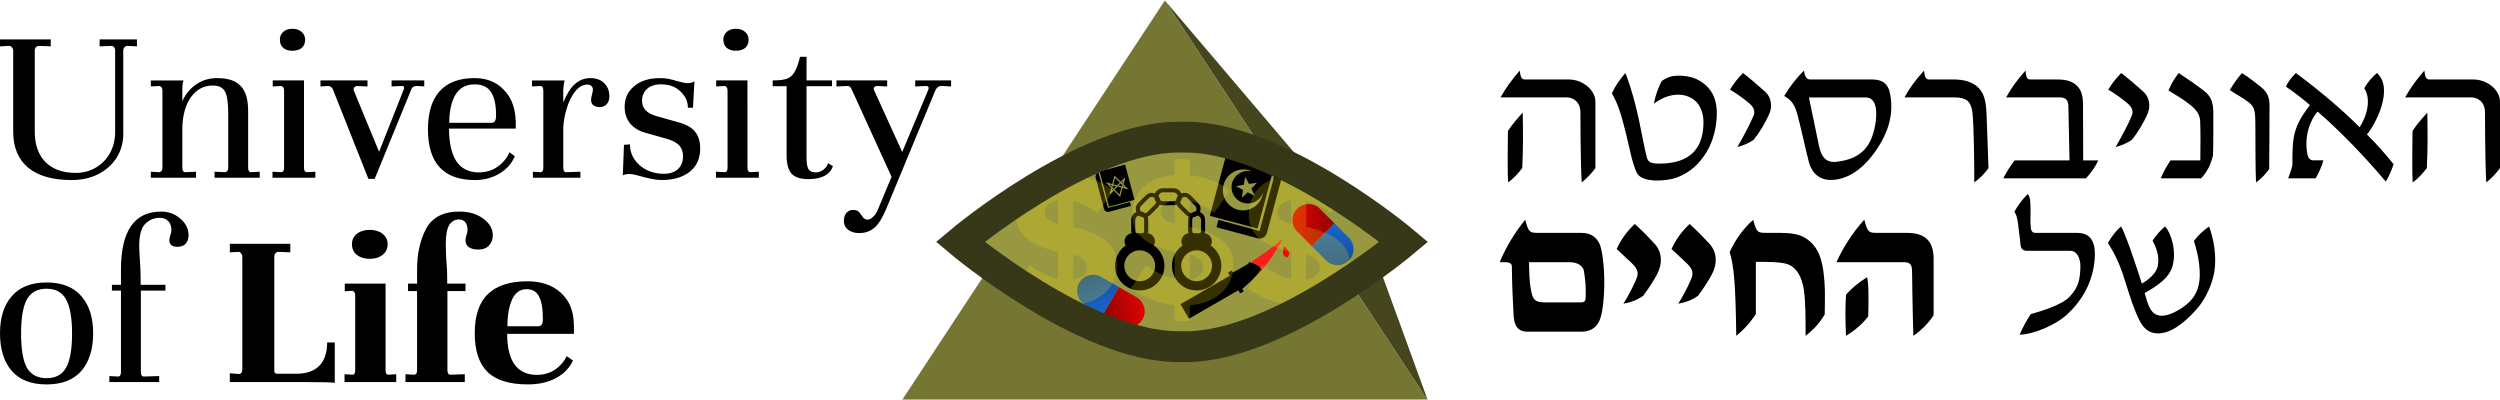 <?xml version="1.0" encoding="UTF-8" standalone="no"?>
<!-- Created with Inkscape (http://www.inkscape.org/) -->

<svg
   width="189.75mm"
   height="30.323mm"
   viewBox="0 0 189.75 30.323"
   version="1.1"
   id="svg1"
   inkscape:version="1.4 (e7c3feb100, 2024-10-09)"
   sodipodi:docname="University Of Life.svg"
   xmlns:inkscape="http://www.inkscape.org/namespaces/inkscape"
   xmlns:sodipodi="http://sodipodi.sourceforge.net/DTD/sodipodi-0.dtd"
   xmlns:xlink="http://www.w3.org/1999/xlink"
   xmlns="http://www.w3.org/2000/svg"
   xmlns:svg="http://www.w3.org/2000/svg">
  <sodipodi:namedview
     id="namedview1"
     pagecolor="#ffffff"
     bordercolor="#000000"
     borderopacity="0.25"
     inkscape:showpageshadow="2"
     inkscape:pageopacity="0.0"
     inkscape:pagecheckerboard="0"
     inkscape:deskcolor="#d1d1d1"
     inkscape:document-units="mm"
     inkscape:zoom="4.5255331"
     inkscape:cx="305.93081"
     inkscape:cy="59.992932"
     inkscape:window-width="1600"
     inkscape:window-height="821"
     inkscape:window-x="0"
     inkscape:window-y="0"
     inkscape:window-maximized="1"
     inkscape:current-layer="g41">
    <inkscape:page
       x="0"
       y="0"
       width="189.75"
       height="30.323"
       id="page48"
       margin="0"
       bleed="0" />
  </sodipodi:namedview>
  <defs
     id="defs1">
    <linearGradient
       id="linearGradient38"
       inkscape:collect="always">
      <stop
         style="stop-color:#114894;stop-opacity:1;"
         offset="0"
         id="stop38" />
      <stop
         style="stop-color:#1967cc;stop-opacity:1;"
         offset="1"
         id="stop39" />
    </linearGradient>
    <linearGradient
       id="linearGradient36"
       inkscape:collect="always">
      <stop
         style="stop-color:#940303;stop-opacity:1;"
         offset="0"
         id="stop36" />
      <stop
         style="stop-color:#ea0303;stop-opacity:1;"
         offset="1"
         id="stop37" />
    </linearGradient>
    <linearGradient
       inkscape:collect="always"
       xlink:href="#linearGradient36"
       id="linearGradient37"
       x1="103.363"
       y1="120.287"
       x2="116.223"
       y2="108.978"
       gradientUnits="userSpaceOnUse" />
    <linearGradient
       inkscape:collect="always"
       xlink:href="#linearGradient38"
       id="linearGradient39"
       x1="90.503"
       y1="108.978"
       x2="103.363"
       y2="120.287"
       gradientUnits="userSpaceOnUse" />
    <linearGradient
       inkscape:collect="always"
       xlink:href="#linearGradient38"
       id="linearGradient43"
       gradientUnits="userSpaceOnUse"
       x1="90.503"
       y1="108.978"
       x2="103.363"
       y2="120.287" />
    <linearGradient
       inkscape:collect="always"
       xlink:href="#linearGradient36"
       id="linearGradient44"
       gradientUnits="userSpaceOnUse"
       x1="103.363"
       y1="120.287"
       x2="116.223"
       y2="108.978" />
  </defs>
  <g
     inkscape:label="Layer 1"
     inkscape:groupmode="layer"
     id="layer1"
     transform="translate(-12.962,-85.631)">
    <g
       id="g48"
       transform="translate(6.782,6.08)">
      <path
         id="text1"
         style="font-size:25.995px;font-family:Caprasimo;-inkscape-font-specification:Caprasimo;text-align:start;writing-mode:lr-tb;direction:ltr;text-anchor:start;fill:#000000;stroke:#ffe6e6;stroke-width:0;stroke-linejoin:round;stroke-miterlimit:4.7;paint-order:markers fill stroke"
         d="m 28.373,81.734 c -0.281,0 -0.51,0.076 -0.686,0.228 -0.176,0.152 -0.264,0.352 -0.264,0.598 0,0.27 0.088,0.481 0.264,0.633 0.176,0.141 0.404,0.211 0.686,0.211 0.293,0 0.527,-0.071 0.703,-0.211 0.176,-0.152 0.264,-0.363 0.264,-0.633 0,-0.246 -0.094,-0.445 -0.281,-0.598 -0.176,-0.152 -0.405,-0.228 -0.686,-0.228 z m 33.659,0 c -0.281,0 -0.51,0.076 -0.686,0.228 -0.176,0.152 -0.264,0.352 -0.264,0.598 0,0.27 0.088,0.481 0.264,0.633 0.176,0.141 0.404,0.211 0.686,0.211 0.293,0 0.527,-0.071 0.703,-0.211 0.176,-0.152 0.264,-0.363 0.264,-0.633 0,-0.246 -0.094,-0.445 -0.281,-0.598 -0.176,-0.152 -0.404,-0.228 -0.686,-0.228 z M 6.18,82.542 v 0.528 l 0.668,-0.035 c 0.094,-0.012 0.17,0.023 0.229,0.105 0.07,0.07 0.105,0.159 0.105,0.264 v 6.137 c 0,1.196 0.381,2.11 1.143,2.744 0.762,0.621 1.858,0.932 3.289,0.932 0.75,0 1.418,-0.146 2.005,-0.439 0.598,-0.305 1.067,-0.721 1.407,-1.249 0.34,-0.539 0.51,-1.143 0.51,-1.811 v -6.331 c 0,-0.094 0.029,-0.176 0.088,-0.246 0.059,-0.07 0.135,-0.105 0.228,-0.105 h 0.035 l 0.686,0.035 v -0.528 h -2.831 v 0.528 l 0.861,-0.035 c 0.094,-0.012 0.17,0.018 0.229,0.088 0.059,0.07 0.087,0.164 0.087,0.282 v 6.155 c 0,0.586 -0.129,1.12 -0.387,1.6 -0.258,0.469 -0.616,0.838 -1.073,1.108 -0.457,0.27 -0.967,0.405 -1.53,0.405 -0.985,0 -1.753,-0.276 -2.304,-0.827 C 9.088,91.294 8.818,90.526 8.818,89.541 v -6.155 c 0,-0.094 0.029,-0.176 0.088,-0.246 0.059,-0.07 0.135,-0.105 0.229,-0.105 h 0.035 l 0.862,0.035 v -0.528 z m 60.724,1.319 c -0.129,0.528 -0.27,0.914 -0.423,1.161 -0.141,0.246 -0.334,0.416 -0.58,0.51 -0.246,0.082 -0.603,0.123 -1.072,0.123 v 0.44 h 1.055 v 5.258 c 0,0.633 0.123,1.091 0.369,1.372 0.258,0.281 0.686,0.422 1.284,0.422 1.008,0 1.629,-0.328 1.864,-0.985 l -0.369,-0.228 c -0.059,0.199 -0.181,0.369 -0.369,0.51 -0.188,0.129 -0.37,0.193 -0.546,0.193 -0.27,0 -0.457,-0.076 -0.562,-0.228 -0.106,-0.164 -0.159,-0.469 -0.159,-0.914 v -5.399 h 1.934 V 85.655 h -1.934 v -1.794 z m 54.628,1.047 c -0.588,0.675 -1.05,1.3 -1.463,2.038 h 5.064 c 0.388,0 0.987,0.287 1,1.113 0,0 2.2e-4,3.764 0.1,5.339 0.425,-0.35 0.725,-0.663 1.038,-1.088 v -5.052 c 0,-0.85 -0.938,-1.675 -2.026,-1.675 h -3.351 c -0.3,0 -0.325,-0.4 -0.363,-0.675 z m 21.569,0 c -0.6,0.6 -1.026,1.15 -1.501,1.925 0.313,0.213 0.713,0.375 0.976,1.313 0.3,1.088 0.538,2.289 0.9,3.714 0.138,0.55 0.588,1.35 1.651,1.35 1.563,0 2.751,-1.25 3.388,-2.163 0.588,-0.85 1.376,-2.188 1.188,-3.951 -0.1,-0.95 -0.375,-1.513 -1.451,-1.513 h -4.702 c -0.313,0 -0.413,-0.387 -0.45,-0.675 z m 9.115,0 c -0.688,0.763 -1.063,1.275 -1.488,2.038 h 3.863 c 0.388,0 0.688,0.075 0.913,0.25 0.213,0.188 0.325,0.45 0.388,0.913 0.1,0.988 0.137,3.501 0.137,5.289 0.438,-0.325 0.75,-0.638 1.075,-1.075 0,0 -0.075,-2.413 -0.15,-4.226 -0.05,-0.975 -0.225,-1.538 -0.675,-1.951 -0.425,-0.375 -1.026,-0.563 -1.813,-0.563 h -1.888 c -0.3,0 -0.325,-0.387 -0.363,-0.675 z m 7.702,0 c -0.613,0.675 -1.088,1.325 -1.475,2.038 h 4.113 c 0.4,0 0.6,0.213 0.613,0.638 l 0.087,4.139 h -4.164 c -0.338,0.438 -0.588,0.838 -0.863,1.363 h 6.277 c 0.413,-0.45 0.725,-0.9 0.938,-1.363 h -1.15 l -0.012,-4.176 c 0,-0.75 -0.138,-1.163 -0.451,-1.475 -0.313,-0.325 -0.775,-0.488 -1.475,-0.488 h -2.113 c -0.275,0 -0.3,-0.412 -0.325,-0.675 z m 30.272,0 c -0.588,0.675 -1.05,1.3 -1.463,2.038 h 5.064 c 0.388,0 0.988,0.287 1,1.113 0,0 -2.9e-4,3.764 0.1,5.339 0.425,-0.35 0.726,-0.663 1.038,-1.088 v -5.052 c 0,-0.85 -0.938,-1.675 -2.026,-1.675 h -3.351 c -0.3,0 -0.325,-0.4 -0.363,-0.675 z m -60.643,0.187 c -0.463,0.538 -0.763,0.963 -1.025,1.538 0.5,0.875 0.725,1.688 1.038,2.926 0.325,1.288 0.475,2.3 0.851,3.101 0.375,0.813 2.338,0.638 3.05,0.363 1.013,-0.388 1.701,-1.038 2.251,-1.938 0.513,-0.838 0.775,-1.939 0.775,-2.939 0,-0.925 -0.275,-1.6 -0.813,-2.101 -0.613,-0.563 -1.288,-0.75 -2.113,-0.75 -0.425,0 -0.788,0.087 -1.251,0.4 -0.288,0.55 -0.462,1.025 -0.6,1.725 0.738,-0.575 2.038,-1.051 3.051,-0.288 0.45,0.338 0.713,0.988 0.713,1.688 0,1.913 -0.925,3.151 -3.364,3.151 -0.688,0 -0.85,-0.15 -0.938,-0.487 -0.375,-1.413 -0.65,-3.889 -1.625,-6.39 z m 8.928,0 c -0.375,0.375 -0.712,0.788 -0.988,1.263 0.438,0.25 0.925,0.588 1.45,1.025 0.325,0.275 0.488,0.575 0.338,0.938 -0.263,0.65 -0.701,1.463 -1.226,2.388 0.475,-0.125 0.851,-0.288 1.226,-0.538 0.425,-0.513 0.913,-1.313 1.213,-2.026 0.238,-0.588 0.1,-1.263 -0.35,-1.651 -0.638,-0.563 -1.175,-1.025 -1.663,-1.4 z m 28.709,0 c -0.375,0.375 -0.712,0.788 -0.988,1.263 0.438,0.25 0.925,0.588 1.45,1.025 0.325,0.275 0.488,0.575 0.338,0.938 -0.263,0.65 -0.701,1.463 -1.226,2.388 0.475,-0.125 0.851,-0.288 1.226,-0.538 0.425,-0.513 0.913,-1.313 1.213,-2.026 0.238,-0.588 0.1,-1.263 -0.35,-1.651 -0.638,-0.563 -1.175,-1.025 -1.663,-1.4 z m 4.364,0 c -0.313,0.388 -0.601,0.863 -0.776,1.326 0.663,0.413 1.113,0.651 1.738,1.163 0.388,0.325 0.637,0.663 0.662,1.163 0.037,0.95 0.025,1.813 0.012,2.976 h -2.263 c -0.288,0.438 -0.525,0.85 -0.738,1.363 h 3.063 c 0.463,-0.513 0.713,-0.988 0.9,-1.738 0.037,-1.075 0.025,-2.201 0.025,-3.251 0,-0.7 -0.138,-1.213 -0.7,-1.651 -0.55,-0.425 -1.263,-0.913 -1.925,-1.351 z m 4.801,0 c -0.35,0.4 -0.638,0.801 -0.926,1.288 0.463,0.325 0.825,0.487 1.325,0.85 0.525,0.375 0.6,0.625 0.613,1.613 0.013,1.55 1.1e-4,3.551 0.05,4.552 0.438,-0.313 0.687,-0.6 1,-1.013 0.013,-1.876 0.025,-3.301 0.025,-4.851 0,-0.438 -0.088,-0.926 -0.625,-1.363 -0.488,-0.388 -0.888,-0.7 -1.463,-1.075 z m 4.089,0 c -0.313,0.3 -0.638,0.713 -0.75,1.038 0.725,0.488 1.263,0.925 1.813,1.388 -0.263,0.363 -0.813,1.063 -1.075,1.863 -0.238,0.713 -0.263,1.575 -0.25,2.676 -0.087,0.413 -0.188,0.65 -0.325,1.025 h 2.088 c 0.213,-0.35 0.463,-0.913 0.588,-1.363 h -0.763 c -0.275,0 -0.4,-0.213 -0.45,-0.451 -0.263,-1.338 0.187,-2.601 0.775,-3.251 1.676,1.45 3.551,3.389 5.176,5.314 0.25,-0.425 0.451,-0.888 0.588,-1.326 -0.575,-0.688 -1.163,-1.413 -2.026,-2.251 0.625,-0.713 2.088,-3.476 0.763,-4.664 -0.338,0.288 -0.688,0.676 -0.963,1.151 0.45,0.7 0.362,1.825 -0.35,2.963 -1.35,-1.35 -3.001,-2.751 -4.839,-4.114 z M 22.658,85.479 c -0.598,0 -1.126,0.158 -1.583,0.475 -0.457,0.305 -0.809,0.733 -1.055,1.284 v -0.967 c 0,-0.234 0.029,-0.44 0.088,-0.615 h -2.48 v 0.457 l 0.651,-0.035 c 0.152,0.035 0.229,0.153 0.229,0.352 v 5.856 c 0,0.188 -0.077,0.299 -0.229,0.334 l -0.651,-0.035 v 0.457 h 3.429 v -0.457 l -0.809,0.035 c -0.152,0 -0.228,-0.111 -0.228,-0.334 v -3.095 c 0.035,-0.961 0.257,-1.723 0.668,-2.286 0.422,-0.574 0.968,-0.862 1.636,-0.862 0.352,0 0.609,0.082 0.774,0.246 0.164,0.164 0.269,0.398 0.316,0.703 0.059,0.305 0.088,0.739 0.088,1.302 v 3.992 c 0,0.188 -0.077,0.299 -0.229,0.334 l -0.809,-0.035 v 0.457 h 3.429 v -0.457 l -0.651,0.035 c -0.152,0 -0.229,-0.111 -0.229,-0.334 v -4.309 c 0,-0.879 -0.188,-1.512 -0.563,-1.899 -0.363,-0.399 -0.961,-0.598 -1.794,-0.598 z m 19.538,0 c -1.161,0 -2.04,0.328 -2.638,0.985 -0.598,0.657 -0.897,1.624 -0.897,2.902 0,2.568 1.19,3.851 3.57,3.851 0.668,0 1.278,-0.158 1.829,-0.475 0.563,-0.328 0.961,-0.774 1.195,-1.336 l -0.404,-0.299 c -0.188,0.434 -0.487,0.797 -0.897,1.09 -0.399,0.293 -0.891,0.439 -1.477,0.439 -0.739,-0.012 -1.295,-0.299 -1.67,-0.861 -0.363,-0.574 -0.545,-1.395 -0.545,-2.462 h 5.064 V 88.802 C 45.302,87.771 45.004,86.962 44.429,86.376 43.867,85.778 43.123,85.479 42.196,85.479 Z m 8.793,0 c -0.434,0 -0.821,0.147 -1.161,0.44 -0.328,0.281 -0.627,0.75 -0.897,1.407 v -0.861 c 0,-0.152 0.012,-0.305 0.035,-0.457 0.023,-0.164 0.047,-0.282 0.07,-0.352 h -2.479 v 0.457 l 0.633,-0.035 c 0.152,0 0.228,0.117 0.228,0.352 v 5.856 c 0,0.223 -0.076,0.334 -0.228,0.334 l -0.563,-0.035 v 0.457 h 3.605 v -0.457 l -1.073,0.035 c -0.152,0 -0.228,-0.111 -0.228,-0.334 v -3.042 c 0.023,-0.469 0.111,-0.956 0.264,-1.46 0.152,-0.516 0.364,-0.944 0.634,-1.284 0.27,-0.352 0.586,-0.528 0.949,-0.528 0.141,0 0.241,0.041 0.299,0.123 0.07,0.07 0.105,0.152 0.105,0.246 0,0.094 -0.023,0.223 -0.07,0.387 -0.047,0.164 -0.07,0.299 -0.07,0.405 0,0.188 0.064,0.328 0.193,0.422 0.141,0.082 0.293,0.123 0.457,0.123 0.223,0 0.399,-0.071 0.528,-0.211 0.141,-0.141 0.211,-0.346 0.211,-0.615 0,-0.399 -0.129,-0.727 -0.387,-0.984 -0.246,-0.258 -0.597,-0.387 -1.055,-0.387 z m 5.293,0 c -0.832,0 -1.489,0.205 -1.97,0.615 -0.481,0.399 -0.721,0.92 -0.721,1.565 0,0.492 0.135,0.909 0.405,1.249 0.27,0.328 0.639,0.563 1.108,0.703 l 1.688,0.475 c 0.446,0.129 0.762,0.299 0.949,0.51 0.188,0.211 0.282,0.48 0.282,0.809 0,0.41 -0.129,0.739 -0.387,0.985 -0.258,0.234 -0.621,0.351 -1.09,0.351 -0.457,0 -0.879,-0.094 -1.266,-0.281 -0.387,-0.188 -0.697,-0.451 -0.932,-0.791 -0.234,-0.34 -0.352,-0.727 -0.352,-1.161 l -0.457,0.035 -0.088,2.321 c 0.106,-0.07 0.276,-0.105 0.51,-0.105 0.141,0 0.299,0.023 0.475,0.07 0.539,0.152 0.938,0.252 1.196,0.299 0.27,0.059 0.527,0.088 0.774,0.088 0.868,0 1.571,-0.205 2.11,-0.615 0.539,-0.422 0.809,-1.015 0.809,-1.777 0,-0.516 -0.123,-0.932 -0.369,-1.249 -0.246,-0.328 -0.669,-0.574 -1.267,-0.738 l -1.688,-0.475 c -0.727,-0.199 -1.09,-0.586 -1.09,-1.161 0,-0.363 0.123,-0.663 0.369,-0.897 0.258,-0.234 0.61,-0.352 1.055,-0.352 0.633,0 1.132,0.182 1.495,0.546 0.375,0.352 0.562,0.762 0.562,1.231 h 0.387 L 58.885,85.725 c -0.152,0.094 -0.317,0.141 -0.493,0.141 -0.176,0 -0.445,-0.053 -0.809,-0.159 -0.27,-0.082 -0.498,-0.141 -0.686,-0.176 -0.176,-0.035 -0.381,-0.053 -0.615,-0.053 z m -29.403,0.176 v 0.457 l 0.651,-0.035 c 0.141,0.035 0.211,0.153 0.211,0.352 v 5.856 c 0,0.223 -0.076,0.334 -0.228,0.334 l -0.651,-0.035 v 0.457 h 3.253 v -0.457 l -0.633,0.035 c -0.152,0 -0.228,-0.111 -0.228,-0.334 V 85.655 Z m 3.623,0 v 0.457 l 0.58,-0.035 c 0.082,0 0.152,0.023 0.211,0.07 0.07,0.047 0.117,0.1 0.141,0.158 l 2.708,6.823 h 0.475 l 2.779,-6.788 c 0.059,-0.176 0.194,-0.264 0.405,-0.264 l 0.58,0.035 V 85.655 h -2.48 v 0.457 l 0.774,-0.035 c 0.117,-0.012 0.176,0.035 0.176,0.141 0,0.047 -0.012,0.094 -0.035,0.141 l -1.864,4.713 -1.917,-4.642 c -0.035,-0.094 -0.023,-0.176 0.035,-0.246 0.07,-0.07 0.146,-0.105 0.228,-0.105 l 0.774,0.035 V 85.655 Z m 30.036,0 v 0.457 l 0.651,-0.035 c 0.141,0.035 0.211,0.153 0.211,0.352 v 5.856 c 0,0.223 -0.077,0.334 -0.229,0.334 l -0.651,-0.035 v 0.457 h 3.254 v -0.457 l -0.633,0.035 c -0.152,0 -0.229,-0.111 -0.229,-0.334 V 85.655 Z m 9.127,0 v 0.457 l 0.862,-0.035 c 0.117,0 0.211,0.076 0.281,0.228 l 3.042,6.665 -1.02,2.444 c -0.106,0.27 -0.235,0.469 -0.387,0.598 -0.141,0.141 -0.281,0.211 -0.422,0.211 -0.07,0 -0.135,-0.018 -0.194,-0.053 -0.059,-0.023 -0.111,-0.07 -0.158,-0.141 -0.047,-0.059 -0.077,-0.1 -0.088,-0.124 -0.082,-0.129 -0.17,-0.235 -0.264,-0.317 -0.094,-0.07 -0.228,-0.105 -0.404,-0.105 -0.188,0 -0.352,0.077 -0.493,0.229 -0.129,0.152 -0.193,0.375 -0.193,0.668 0.023,0.27 0.141,0.481 0.352,0.633 0.223,0.152 0.492,0.229 0.809,0.229 0.469,0 0.862,-0.141 1.178,-0.422 0.317,-0.281 0.615,-0.768 0.897,-1.46 L 77.174,86.411 c 0.106,-0.223 0.252,-0.334 0.44,-0.334 h 0.035 l 0.721,0.035 V 85.655 h -2.726 v 0.457 l 0.826,-0.035 c 0.129,0 0.194,0.053 0.194,0.158 0,0.047 -0.006,0.082 -0.018,0.105 l -1.987,4.749 -2.146,-4.713 c -0.035,-0.07 -0.029,-0.135 0.018,-0.194 0.047,-0.07 0.112,-0.105 0.194,-0.105 l 0.791,0.035 V 85.655 Z M 42.196,85.954 c 0.586,0 1.002,0.193 1.248,0.58 0.258,0.375 0.387,0.961 0.387,1.759 0,0.223 -0.029,0.375 -0.088,0.457 -0.059,0.082 -0.146,0.123 -0.264,0.123 h -3.201 c 0,-0.868 0.152,-1.571 0.457,-2.11 0.317,-0.539 0.804,-0.809 1.46,-0.809 z m 101.28,0.993 h 4.313 c 0.913,0 0.875,1.313 0.7,2.188 -0.313,1.625 -1.125,2.501 -2.963,2.701 -0.725,0.075 -1.113,-0.362 -1.288,-1.225 -0.288,-1.425 -0.763,-3.663 -0.763,-3.663 z m -21.719,1.15 c -0.35,0.388 -0.825,0.913 -1.126,1.4 -0.013,0.95 -0.038,3.213 0.012,3.901 0.438,-0.313 0.738,-0.663 1.075,-1.088 0.075,-1.638 0.063,-2.513 0.038,-4.214 z m 68.658,0 c -0.35,0.388 -0.825,0.913 -1.126,1.4 -0.013,0.95 -0.038,3.213 0.012,3.901 0.438,-0.313 0.738,-0.663 1.075,-1.088 0.075,-1.638 0.063,-2.513 0.038,-4.214 z m -30.334,6.19 c -0.4,0.388 -0.7,0.788 -1.013,1.338 0.175,0.225 0.25,0.6 0.3,1.05 0.062,0.65 0.125,0.863 0.163,1.426 0.025,0.375 0.237,0.488 0.525,0.488 h 3.263 c 0.488,0 0.775,0.538 0.763,1.213 -0.025,0.925 -0.125,1.538 -0.812,2.263 -0.625,0.663 -2.201,1.113 -2.951,1.325 -0.338,0.488 -0.587,0.976 -0.85,1.563 1.063,-0.025 2.726,-0.713 3.651,-1.576 1.075,-1.013 1.926,-2.401 2.051,-4.227 0.062,-0.925 -0.1,-1.925 -1.338,-1.925 h -3.176 c -0.175,0 -0.313,-0.113 -0.338,-0.375 -0.062,-0.6 2.1e-4,-0.913 -0.025,-1.538 -0.013,-0.35 1.7e-4,-0.863 -0.212,-1.025 z M 18.42,95.609 c -2.04,0 -3.059,1.465 -3.059,4.396 v 1.161 h -0.686 v 0.44 h 0.686 v 6.19 c 0,0.223 -0.077,0.334 -0.229,0.334 l -0.651,-0.036 v 0.457 h 3.781 v -0.457 l -1.161,0.036 c -0.152,0 -0.229,-0.112 -0.229,-0.334 v -6.19 h 1.864 v -0.44 h -1.882 v -0.51 c 0,-0.258 -0.006,-0.498 -0.018,-0.721 -0.012,-0.223 -0.023,-0.416 -0.035,-0.58 -0.035,-0.446 -0.053,-0.832 -0.053,-1.161 0,-0.797 0.153,-1.348 0.457,-1.653 0.305,-0.305 0.668,-0.457 1.09,-0.457 0.293,0 0.516,0.088 0.669,0.264 0.152,0.176 0.228,0.393 0.228,0.651 0,0.141 -0.029,0.282 -0.088,0.422 -0.047,0.141 -0.07,0.258 -0.07,0.352 0,0.34 0.205,0.51 0.615,0.51 0.281,0 0.492,-0.082 0.633,-0.246 0.141,-0.164 0.211,-0.369 0.211,-0.615 0,-0.504 -0.211,-0.932 -0.633,-1.284 -0.41,-0.352 -0.891,-0.528 -1.442,-0.528 z m 22.633,0 c -1.219,0 -2.063,0.434 -2.532,1.301 -0.457,0.868 -0.686,1.899 -0.686,3.095 v 1.073 h -0.685 v 0.563 h 0.685 v 6.015 c 0,0.223 -0.075,0.334 -0.228,0.334 l -0.651,-0.036 v 0.598 h 4.502 v -0.598 l -1.09,0.036 c -0.152,0 -0.228,-0.112 -0.228,-0.334 v -6.015 h 1.371 v -0.563 h -1.389 v -0.422 c 0,-0.387 -0.018,-0.791 -0.053,-1.213 -0.012,-0.152 -0.024,-0.341 -0.036,-0.563 -0.012,-0.223 -0.018,-0.48 -0.018,-0.774 0,-0.715 0.088,-1.208 0.264,-1.477 0.176,-0.281 0.422,-0.422 0.738,-0.422 0.223,0 0.387,0.076 0.492,0.228 0.106,0.152 0.158,0.334 0.158,0.545 0,0.152 -0.029,0.299 -0.088,0.44 -0.047,0.164 -0.07,0.287 -0.07,0.369 0,0.223 0.088,0.399 0.264,0.528 0.188,0.117 0.417,0.176 0.686,0.176 0.375,0 0.656,-0.106 0.844,-0.317 0.188,-0.211 0.281,-0.463 0.281,-0.756 0,-0.504 -0.246,-0.932 -0.738,-1.284 -0.481,-0.352 -1.079,-0.528 -1.794,-0.528 z m 80.892,0.616 c -0.838,1.05 -1.438,2.038 -1.938,3.226 h 0.425 c 0.55,0 0.5,0.288 0.5,0.438 0.013,1.263 0.062,2.288 0.125,3.513 0.037,0.75 0.237,1.325 1.062,1.325 h 4.076 c 0.688,0 1.126,-0.288 1.376,-0.825 0.238,-0.475 0.375,-1.763 0.375,-2.901 0,-1.163 -0.138,-2.463 -0.363,-2.951 -0.263,-0.525 -0.688,-0.825 -1.388,-0.825 h -3.226 c -0.65,0 -0.775,-1.49e-4 -1.025,-1 z m 25.733,0 c -0.9,1 -1.613,2.126 -2.113,3.226 h 5.126 c 0.35,0 0.6,0.088 0.613,0.625 0,0 0.037,3.076 0.1,4.964 0.588,-0.4 1.163,-0.976 1.538,-1.563 v -4.251 c 0,-1.175 -0.45,-2.001 -2.025,-2.001 h -2.213 c -0.65,0 -0.775,-1.49e-4 -1.025,-1 z m -8.428,0.013 c -0.725,0.625 -1.363,1.5 -1.788,2.45 0.338,1.063 0.45,2.588 0.5,6.352 0.575,-0.463 1.063,-1 1.488,-1.663 v -3.951 c 0.675,0 1.725,-0.013 2.325,0.15 0.775,0.225 1.176,1.038 1.313,1.938 0.138,0.913 0.137,2.176 0.137,3.526 0.638,-0.5 1.075,-0.988 1.451,-1.626 0.013,-1.263 0.062,-2.063 -0.113,-3.363 -0.163,-1.1 -0.5,-1.888 -1.363,-2.439 -0.475,-0.3 -1.137,-0.388 -1.963,-0.388 h -0.963 c -0.65,0 -0.775,2.66e-4 -1.025,-0.988 z m -8.99,0.313 c -0.575,0.538 -1.025,1.137 -1.375,1.9 0.488,0.45 0.7,0.65 1.15,1.075 0.538,0.513 0.512,0.826 0.3,1.301 -0.263,0.588 -0.475,1.013 -0.937,1.776 0.563,-0.1 1.038,-0.275 1.5,-0.6 0.45,-0.613 0.8,-1.15 1.063,-1.651 0.4,-0.763 0.4,-1.626 -0.175,-2.276 -0.463,-0.5 -0.85,-0.912 -1.525,-1.525 z m 4.164,0 c -0.575,0.538 -1.026,1.137 -1.376,1.9 0.488,0.45 0.7,0.65 1.15,1.075 0.538,0.513 0.513,0.826 0.3,1.301 -0.263,0.588 -0.475,1.013 -0.938,1.776 0.563,-0.1 1.038,-0.275 1.501,-0.6 0.45,-0.613 0.8,-1.15 1.062,-1.651 0.4,-0.763 0.401,-1.626 -0.175,-2.276 -0.463,-0.5 -0.85,-0.912 -1.525,-1.525 z m 32.747,0.187 c -0.388,0.313 -0.75,0.813 -1,1.251 0.763,1.213 1.038,2.051 1.35,3.039 0.338,1.1 0.663,2.101 1.063,2.876 0.375,0.725 0.85,0.938 1.338,0.95 0.988,0.037 2.013,-0.775 2.863,-1.701 0.675,-0.7 1.226,-1.801 1.426,-2.788 0.275,-1.388 -0.05,-2.788 -0.363,-3.626 -0.463,0.338 -0.838,0.676 -1.15,1.101 0.163,0.538 0.375,1.213 0.438,2.238 0.075,1.25 -0.325,2.063 -1.051,2.626 -0.6,0.475 -1.325,0.813 -1.813,0.813 -0.85,0 -1.051,-0.8 -1.313,-1.725 1,-0.563 1.85,-1.138 2.113,-2.038 0.325,-1.138 -0.1,-2.526 -0.563,-3.014 -0.363,0.3 -0.7,0.688 -0.95,1.075 0.225,0.425 0.551,1.1 0.4,1.913 -0.113,0.588 -0.738,1.076 -1.213,1.351 0,0 -1.113,-3.552 -1.576,-4.339 z M 34.248,96.998 c -0.399,0 -0.727,0.1 -0.985,0.299 -0.246,0.199 -0.369,0.463 -0.369,0.791 0,0.34 0.123,0.609 0.369,0.809 0.258,0.199 0.586,0.299 0.985,0.299 0.399,0 0.721,-0.1 0.967,-0.299 0.258,-0.199 0.387,-0.469 0.387,-0.809 0,-0.328 -0.129,-0.592 -0.387,-0.791 C 34.968,97.098 34.646,96.998 34.248,96.998 Z M 23.625,98.053 v 0.651 l 0.615,-0.035 c 0.094,-0.012 0.17,0.023 0.228,0.105 0.07,0.07 0.105,0.159 0.105,0.264 v 8.511 c 0,0.258 -0.088,0.387 -0.264,0.387 l -0.686,-0.053 v 0.668 h 5.786 c 1.243,0 1.97,0.018 2.181,0.053 v -3.06 h -0.58 c 0,0.774 -0.199,1.366 -0.598,1.776 -0.399,0.399 -0.979,0.598 -1.741,0.598 h -1.46 c -0.141,0 -0.211,-0.076 -0.211,-0.229 v -8.652 c 0,-0.106 0.029,-0.194 0.088,-0.264 0.059,-0.07 0.135,-0.105 0.228,-0.105 h 0.035 l 0.862,0.035 V 98.053 Z m 98.607,1.398 h 3.063 c 0.725,0 1.038,0.35 1.1,0.65 0.113,0.688 0.163,1.213 0.138,1.926 0,0.25 0.012,0.475 -0.35,0.475 h -2.801 c -0.8,0 -0.875,-0.363 -0.988,-0.875 -0.163,-0.813 -0.138,-1.5 -0.163,-2.176 z m 25.658,1.138 c -0.613,0.388 -1.163,0.825 -1.6,1.338 -0.062,1.175 -0.05,1.713 0,3.114 0.663,-0.4 1.225,-0.875 1.688,-1.475 0.037,-1.188 0.038,-2.601 -0.087,-2.976 z m -101.684,0.313 c -1.325,0 -2.322,0.322 -2.99,0.967 -0.668,0.633 -1.003,1.624 -1.003,2.972 0,1.325 0.323,2.304 0.967,2.937 0.645,0.633 1.665,0.949 3.06,0.949 0.832,0 1.542,-0.158 2.128,-0.474 0.598,-0.317 1.032,-0.762 1.301,-1.337 l -0.475,-0.334 c -0.188,0.399 -0.48,0.739 -0.879,1.02 -0.399,0.27 -0.874,0.404 -1.425,0.404 -0.739,-0.012 -1.295,-0.281 -1.67,-0.809 -0.363,-0.528 -0.546,-1.295 -0.546,-2.304 h 5.065 v -0.651 c -0.012,-1.067 -0.34,-1.887 -0.985,-2.462 -0.633,-0.586 -1.482,-0.88 -2.549,-0.88 z m -36.491,0.088 c -1.161,0 -2.04,0.346 -2.638,1.038 -0.598,0.68 -0.897,1.617 -0.897,2.813 0,1.219 0.299,2.175 0.897,2.867 0.598,0.68 1.477,1.02 2.638,1.02 1.161,0 2.04,-0.34 2.638,-1.02 0.598,-0.692 0.897,-1.648 0.897,-2.867 0,-1.196 -0.299,-2.133 -0.897,-2.813 -0.598,-0.692 -1.477,-1.038 -2.638,-1.038 z m 22.633,0.088 v 0.58 l 0.58,-0.035 c 0.141,0.035 0.211,0.153 0.211,0.352 v 5.68 c 0,0.223 -0.065,0.334 -0.194,0.334 h -0.035 l -0.58,-0.036 v 0.598 h 3.922 v -0.598 l -0.58,0.036 c -0.152,0.012 -0.229,-0.1 -0.229,-0.334 v -6.577 z m -22.633,0.387 c 0.692,0 1.184,0.269 1.477,0.809 0.305,0.539 0.457,1.407 0.457,2.603 0,1.184 -0.153,2.046 -0.457,2.585 -0.293,0.528 -0.785,0.791 -1.477,0.791 -0.692,0 -1.19,-0.264 -1.495,-0.791 -0.293,-0.539 -0.44,-1.401 -0.44,-2.585 0,-1.196 0.147,-2.064 0.44,-2.603 0.305,-0.539 0.803,-0.809 1.495,-0.809 z m 36.438,0.035 c 0.434,0 0.745,0.182 0.932,0.545 0.199,0.363 0.299,0.926 0.299,1.688 0,0.223 -0.029,0.375 -0.088,0.457 -0.059,0.082 -0.146,0.124 -0.264,0.124 h -2.339 c 0,-0.832 0.118,-1.506 0.352,-2.022 0.234,-0.528 0.603,-0.792 1.107,-0.792 z" />
      <g
         id="g41"
         transform="matrix(0.677,0,0,0.677,43.463,28.327)">
        <path
           id="rect39"
           style="fill:#757632;fill-opacity:1;stroke:none;stroke-width:2.807;stroke-linecap:square;stroke-linejoin:miter;stroke-miterlimit:4.7;stroke-dasharray:none;stroke-opacity:1;paint-order:markers fill stroke"
           d="M 105,120.54 75.523,75.717 46.046,120.539 Z"
           sodipodi:nodetypes="cccc" />
        <path
           id="path39"
           style="fill:#45461e;fill-opacity:1;stroke:none;stroke-width:1.659;stroke-linecap:square;stroke-linejoin:miter;stroke-miterlimit:4.7;stroke-dasharray:none;stroke-opacity:1;paint-order:markers fill stroke"
           d="M 98.535,102.781 75.523,75.717 105,120.539 Z"
           sodipodi:nodetypes="cccc" />
        <path
           id="path40"
           style="fill:#979840;fill-opacity:1;stroke:none;stroke-width:3.46;stroke-linecap:square;stroke-linejoin:miter;stroke-miterlimit:4.7;stroke-dasharray:none;stroke-opacity:1;paint-order:markers fill stroke"
           d="m 77.042,91.031 c -10.5,-1.74e-4 -24.467,11.75 -24.467,11.75 0,0 13.967,11.75 24.467,11.75 0.136,0 0.269,-0.006 0.402,-0.014 0.133,0.008 0.265,0.014 0.402,0.014 10.5,1.8e-4 24.467,-11.75 24.467,-11.75 0,0 -13.967,-11.75 -24.467,-11.75 -0.136,2e-6 -0.269,0.006 -0.402,0.014 -0.133,-0.008 -0.265,-0.014 -0.402,-0.014 z" />
        <g
           id="g39"
           transform="matrix(0.346,0,0,0.346,22.948,50.853)">
          <path
             id="rect29"
             style="fill:#000000;fill-opacity:1;stroke:none;stroke-width:2.144;stroke-linejoin:round;stroke-miterlimit:4.7;stroke-dasharray:none;stroke-opacity:1;paint-order:markers fill stroke"
             d="m 172.256,120.287 -5.722,21.357 15.456,4.141 5.722,-21.356 z m 16.111,4.886 -0.638,2.381 -5.084,18.976 -13.332,-3.572 -0.638,2.381 13.332,3.572 a 2.465,2.465 0 0 0 3.019,-1.743 l 5.084,-18.975 a 2.465,2.465 0 0 0 -1.743,-3.019 z m -11.194,1.448 a 6.535,6.637 15 0 1 1.848,0.217 h 2.7e-4 a 6.535,6.637 15 0 1 1.207,0.458 5.257,5.257 0 0 0 -0.033,-0.01 5.257,5.257 0 0 0 -6.439,3.718 5.257,5.257 0 0 0 3.717,6.439 5.257,5.257 0 0 0 6.308,-3.338 6.535,6.637 15 0 1 -0.166,0.835 6.535,6.637 15 0 1 -8.03,4.719 6.535,6.637 15 0 1 -4.594,-8.102 6.535,6.637 15 0 1 6.182,-4.936 z m 0.823,2.392 1.225,2.287 2.57,-0.353 -1.796,1.871 1.13,2.335 -2.335,-1.13 -1.871,1.797 0.353,-2.57 -2.287,-1.224 2.553,-0.458 z" />
          <path
             id="rect4"
             style="fill:#000000;fill-opacity:1;stroke-width:0.321;stroke-linejoin:round;stroke-miterlimit:4.7;paint-order:markers fill stroke"
             d="m 151.305,132.709 c -1.137,0 -2.119,0.698 -2.539,1.686 -0.996,-0.402 -2.184,-0.201 -2.988,0.603 l -2.436,2.437 c -0.804,0.804 -1.005,1.992 -0.603,2.988 -0.988,0.42 -1.686,1.402 -1.686,2.539 v 3.446 c 0,0.304 0.051,0.598 0.143,0.872 -1.29,0.173 -2.308,1.298 -2.308,2.63 0,0.484 0.135,0.94 0.368,1.334 -2.082,1.449 -3.452,3.858 -3.452,6.573 0,4.404 3.602,8.005 8.006,8.005 4.404,0 8.006,-3.602 8.006,-8.005 0,-2.715 -1.37,-5.123 -3.452,-6.573 0.233,-0.394 0.368,-0.85 0.368,-1.334 0,-1.332 -1.018,-2.456 -2.308,-2.63 0.092,-0.274 0.143,-0.568 0.143,-0.872 v -3.446 c 0,-0.367 -0.073,-0.717 -0.205,-1.038 0.32,-0.134 0.62,-0.33 0.879,-0.589 l 2.437,-2.436 c 0.259,-0.259 0.455,-0.559 0.589,-0.879 0.321,0.132 0.671,0.205 1.038,0.205 h 3.445 c 0.367,0 0.717,-0.073 1.038,-0.205 0.134,0.32 0.33,0.62 0.589,0.879 l 2.437,2.436 c 0.259,0.259 0.559,0.456 0.879,0.589 -0.132,0.321 -0.205,0.671 -0.205,1.038 v 3.446 c 0,0.304 0.051,0.598 0.143,0.872 -1.29,0.173 -2.308,1.298 -2.308,2.63 0,0.484 0.135,0.94 0.368,1.334 -2.082,1.449 -3.452,3.858 -3.452,6.573 0,4.404 3.602,8.005 8.006,8.005 4.404,0 8.006,-3.602 8.006,-8.005 0,-2.715 -1.37,-5.123 -3.452,-6.573 0.233,-0.394 0.368,-0.85 0.368,-1.334 0,-1.332 -1.018,-2.456 -2.308,-2.63 0.092,-0.274 0.143,-0.568 0.143,-0.872 v -3.446 c 0,-1.137 -0.698,-2.119 -1.686,-2.539 0.402,-0.996 0.2,-2.184 -0.603,-2.988 l -2.437,-2.437 c -0.804,-0.804 -1.992,-1.005 -2.988,-0.603 -0.421,-0.988 -1.403,-1.686 -2.54,-1.686 z m 0,1.324 h 3.445 c 0.728,0 1.309,0.513 1.415,1.205 -0.326,0.412 -0.517,0.897 -0.573,1.395 -0.235,0.168 -0.524,0.267 -0.842,0.267 h -3.445 c -0.318,0 -0.607,-0.099 -0.842,-0.267 -0.057,-0.498 -0.248,-0.983 -0.573,-1.395 0.106,-0.693 0.687,-1.206 1.415,-1.206 z m -3.578,1.474 c 0.294,0 0.587,0.094 0.839,0.28 0.061,0.521 0.269,0.999 0.581,1.392 -0.048,0.285 -0.182,0.559 -0.407,0.784 l -2.436,2.436 c -0.225,0.225 -0.499,0.36 -0.784,0.407 -0.392,-0.312 -0.87,-0.52 -1.392,-0.581 -0.415,-0.565 -0.367,-1.339 0.148,-1.853 l 2.436,-2.437 c 0.285,-0.285 0.649,-0.427 1.014,-0.427 z m 10.601,0 c 0.364,0 0.729,0.142 1.014,0.427 l 2.437,2.437 c 0.515,0.515 0.563,1.288 0.148,1.853 -0.521,0.061 -0.999,0.269 -1.392,0.581 -0.285,-0.047 -0.559,-0.182 -0.784,-0.407 l -2.437,-2.436 c -0.225,-0.225 -0.359,-0.499 -0.407,-0.784 0.312,-0.392 0.52,-0.87 0.581,-1.392 0.252,-0.185 0.545,-0.279 0.839,-0.279 z m -14.747,6.04 c 0.412,0.325 0.897,0.516 1.395,0.573 0.168,0.235 0.267,0.524 0.267,0.842 v 3.446 c 0,0.321 -0.101,0.612 -0.271,0.848 h -2.325 c -0.171,-0.236 -0.271,-0.528 -0.271,-0.848 v -3.446 c 0,-0.728 0.513,-1.309 1.206,-1.415 z m 18.893,0 c 0.693,0.106 1.206,0.687 1.206,1.415 v 3.446 c 0,0.321 -0.101,0.612 -0.271,0.848 h -2.325 c -0.171,-0.236 -0.271,-0.528 -0.271,-0.848 v -3.446 c 0,-0.318 0.099,-0.607 0.267,-0.842 0.498,-0.057 0.983,-0.247 1.395,-0.573 z m -18.665,11.275 c 2.775,0 4.993,2.218 4.993,4.994 0,2.775 -2.218,4.993 -4.993,4.993 -2.775,0 -4.993,-2.218 -4.993,-4.993 0,-2.775 2.217,-4.994 4.993,-4.994 z m 18.437,0 c 2.775,0 4.993,2.218 4.993,4.994 0,2.775 -2.218,4.993 -4.993,4.993 -2.775,0 -4.993,-2.218 -4.993,-4.993 0,-2.775 2.217,-4.994 4.993,-4.994 z" />
          <g
             id="g28"
             transform="translate(45.753,64.589)">
            <path
               id="path27"
               style="stroke-width:1.598;stroke-linejoin:round;stroke-miterlimit:4.7;paint-order:markers fill stroke"
               d="m 133.337,92.06 c -0.049,0.085 -0.004,0.225 0.084,0.394 -1.603,0.992 -3.169,1.89 -4.665,2.68 -0.169,0.089 -0.345,0.189 -0.512,0.275 l -0.377,-0.652 -1.176,0.679 0.34,0.588 0.243,0.421 -15.995,9.235 2.727,4.724 15.995,-9.235 0.243,0.421 0.34,0.588 1.176,-0.679 -0.458,-0.793 c 0.896,-0.762 1.714,-1.499 2.485,-2.221 0.766,-0.718 1.474,-1.415 2.13,-2.094 0.647,-0.67 1.253,-1.324 1.804,-1.956 -0.581,-0.511 -1.179,-1.789 -3.807,-2.285 -0.183,-0.035 -0.373,-0.066 -0.577,-0.092 z m 1.36,2.114 c 0.109,0.143 0.22,0.289 0.328,0.44 -0.109,-0.15 -0.219,-0.297 -0.328,-0.44 z m -5.239,2.677 c -0.013,0.05 -0.035,0.098 -0.065,0.146 -0.029,0.047 -0.065,0.094 -0.105,0.14 -0.08,0.091 -0.176,0.178 -0.265,0.262 0.089,-0.084 0.185,-0.171 0.265,-0.262 0.04,-0.045 0.076,-0.092 0.105,-0.14 0.029,-0.047 0.051,-0.096 0.065,-0.146 z" />
            <path
               d="m 137.721,94.437 c 3.605,-4.135 5.289,-7.469 6.721,-10.031 -3.387,2.924 -7.028,5.55 -10.528,7.747 2.628,0.496 3.226,1.774 3.807,2.285 z"
               style="fill:#ff1c1c;fill-opacity:1;stroke-width:4.128;stroke-linejoin:round;stroke-miterlimit:4.7;paint-order:markers fill stroke"
               id="path23" />
            <path
               id="path28"
               style="fill:#fa0000;fill-opacity:1;stroke:none;stroke-width:2.42;stroke-linejoin:round;stroke-miterlimit:4.7;stroke-dasharray:none;stroke-opacity:1;paint-order:markers fill stroke"
               d="m 144.455,88.722 c -0.143,1.021 0.903,1.874 1.365,1.75 0.462,-0.124 0.942,-1.385 0.307,-2.198 -1.365,-1.75 -1.365,-1.75 -1.673,0.448 z"
               sodipodi:nodetypes="ssss" />
          </g>
          <path
             id="path32"
             style="fill:#000000;fill-opacity:1;stroke:none;stroke-width:1.145;stroke-linejoin:round;stroke-miterlimit:4.7;stroke-dasharray:none;stroke-opacity:1;paint-order:markers fill stroke"
             d="m 139.066,125.041 -8.257,2.212 3.057,11.409 8.257,-2.212 z m -8.606,2.61 a 1.317,1.317 0 0 0 -0.931,1.613 l 2.716,10.137 a 1.317,1.317 0 0 0 1.613,0.931 l 7.122,-1.908 -0.341,-1.272 -7.122,1.908 -2.716,-10.137 z m 5.15,0.942 2.039,1.991 1.551,-1.567 -0.652,2.445 1.693,1.653 -1.996,-0.518 -0.778,2.915 -2.083,-2.088 -1.43,1.445 0.601,-2.277 -1.823,-1.826 2.157,0.559 z m 0.205,0.743 -0.551,2.088 1.237,0.321 0.875,-0.885 z m 2.634,0.992 -0.522,0.527 0.303,0.296 z m -0.795,0.803 -0.718,0.726 1.034,0.268 0.145,-0.544 z m -3.643,0.369 0.658,0.659 0.121,-0.457 z m 1.154,0.299 -0.179,0.678 0.397,0.397 0.802,-0.811 z m 3.268,0.093 -0.088,0.331 0.581,0.151 z m -1.814,0.284 -0.963,0.973 1.609,1.613 0.603,-2.261 z m -1.748,0.735 -0.173,0.653 0.411,-0.415 z" />
          <g
             id="g36"
             transform="matrix(-0.651,-0.651,0.651,-0.651,195.863,289.644)">
            <path
               d="m 103.363,120.287 v -11.309 h -7.205 c -3.133,0 -5.654,2.522 -5.654,5.654 0,3.133 2.522,5.654 5.654,5.654 z"
               style="fill:url(#linearGradient43);fill-opacity:1;stroke-width:1.894;stroke-linecap:square;stroke-miterlimit:4.7;paint-order:markers fill stroke"
               id="path35" />
            <path
               d="m 103.363,120.287 h 7.206 c 3.133,0 5.654,-2.522 5.654,-5.654 0,-3.133 -2.522,-5.654 -5.654,-5.654 h -7.206 z"
               style="fill:url(#linearGradient44);stroke-width:1.928;stroke-linecap:square;stroke-miterlimit:4.7;paint-order:markers fill stroke"
               id="path36" />
          </g>
          <g
             id="g43"
             transform="matrix(0.797,0.46,-0.46,0.797,104.827,30.336)">
            <path
               d="m 103.363,120.287 v -11.309 h -7.205 c -3.133,0 -5.654,2.522 -5.654,5.654 0,3.133 2.522,5.654 5.654,5.654 z"
               style="fill:url(#linearGradient39);fill-opacity:1;stroke-width:1.894;stroke-linecap:square;stroke-miterlimit:4.7;paint-order:markers fill stroke"
               id="path42" />
            <path
               d="m 103.363,120.287 h 7.206 c 3.133,0 5.654,-2.522 5.654,-5.654 0,-3.133 -2.522,-5.654 -5.654,-5.654 h -7.206 z"
               style="fill:url(#linearGradient37);stroke-width:1.928;stroke-linecap:square;stroke-miterlimit:4.7;paint-order:markers fill stroke"
               id="path43" />
          </g>
        </g>
        <path
           id="text41"
           style="font-style:normal;font-variant:normal;font-weight:bold;font-stretch:normal;font-size:27.3px;font-family:Unna;-inkscape-font-specification:'Unna Bold';text-align:start;writing-mode:lr-tb;direction:ltr;text-anchor:start;opacity:1;fill:#ffe406;fill-opacity:0.211;stroke:none;stroke-width:4.662;stroke-linecap:square;stroke-linejoin:miter;stroke-miterlimit:4.7;stroke-dasharray:none;stroke-opacity:1;paint-order:markers fill stroke"
           d="M 76.499 91.16 L 76.499 93.398 C 75.261 93.489 74.197 93.772 73.305 94.245 C 72.413 94.718 71.731 95.355 71.257 96.156 C 70.784 96.956 70.548 97.894 70.548 98.968 C 70.548 99.896 70.776 100.705 71.231 101.397 C 71.686 102.089 72.359 102.662 73.251 103.117 C 74.142 103.572 75.225 103.927 76.499 104.182 L 76.499 108.031 C 75.935 107.904 75.325 107.695 74.67 107.403 C 74.033 107.094 73.305 106.666 72.486 106.12 L 70.356 109.341 C 71.357 110.033 72.359 110.569 73.36 110.952 C 74.379 111.334 75.425 111.58 76.499 111.689 L 76.499 113.955 L 78.628 113.955 L 78.628 111.717 C 79.884 111.607 80.967 111.307 81.877 110.815 C 82.805 110.324 83.515 109.669 84.007 108.85 C 84.516 108.031 84.771 107.094 84.771 106.038 C 84.771 104.619 84.27 103.499 83.269 102.68 C 82.268 101.843 80.721 101.179 78.628 100.688 L 78.628 97.084 C 79.211 97.211 79.784 97.412 80.348 97.685 C 80.93 97.94 81.504 98.285 82.068 98.722 L 84.28 95.582 C 83.552 95 82.696 94.526 81.713 94.162 C 80.731 93.798 79.702 93.553 78.628 93.425 L 78.628 91.16 L 76.499 91.16 z M 92.879 91.16 L 92.879 93.398 C 91.641 93.489 90.577 93.772 89.685 94.245 C 88.793 94.718 88.11 95.355 87.637 96.156 C 87.164 96.956 86.928 97.894 86.928 98.968 C 86.928 99.896 87.155 100.705 87.61 101.397 C 88.065 102.089 88.739 102.662 89.63 103.117 C 90.522 103.572 91.605 103.927 92.879 104.182 L 92.879 108.031 C 92.314 107.904 91.705 107.695 91.049 107.403 C 90.412 107.094 89.684 106.666 88.865 106.12 L 86.736 109.341 C 87.737 110.033 88.739 110.569 89.74 110.952 C 90.759 111.334 91.805 111.58 92.879 111.689 L 92.879 113.955 L 95.008 113.955 L 95.008 111.717 C 96.264 111.607 97.347 111.307 98.257 110.815 C 99.185 110.324 99.895 109.669 100.386 108.85 C 100.896 108.031 101.151 107.094 101.151 106.038 C 101.151 104.619 100.65 103.499 99.649 102.68 C 98.648 101.843 97.101 101.179 95.008 100.688 L 95.008 97.084 C 95.59 97.211 96.164 97.412 96.728 97.685 C 97.31 97.94 97.884 98.285 98.448 98.722 L 100.66 95.582 C 99.932 95 99.076 94.526 98.093 94.162 C 97.11 93.798 96.082 93.553 95.008 93.425 L 95.008 91.16 L 92.879 91.16 z M 109.258 91.16 L 109.258 93.398 C 108.021 93.489 106.957 93.772 106.065 94.245 C 105.173 94.718 104.49 95.355 104.017 96.156 C 103.544 96.956 103.308 97.894 103.308 98.968 C 103.308 99.896 103.534 100.705 103.989 101.397 C 104.444 102.089 105.119 102.662 106.01 103.117 C 106.902 103.572 107.984 103.927 109.258 104.182 L 109.258 108.031 C 108.694 107.904 108.084 107.695 107.429 107.403 C 106.792 107.094 106.064 106.666 105.245 106.12 L 103.116 109.341 C 104.117 110.033 105.119 110.569 106.12 110.952 C 107.139 111.334 108.185 111.58 109.258 111.689 L 109.258 113.955 L 111.388 113.955 L 111.388 111.717 C 112.644 111.607 113.727 111.307 114.637 110.815 C 115.565 110.324 116.275 109.669 116.766 108.85 C 117.276 108.031 117.53 107.094 117.53 106.038 C 117.53 104.619 117.03 103.499 116.029 102.68 C 115.028 101.843 113.481 101.179 111.388 100.688 L 111.388 97.084 C 111.97 97.211 112.544 97.412 113.108 97.685 C 113.69 97.94 114.264 98.285 114.828 98.722 L 117.039 95.582 C 116.311 95 115.456 94.526 114.473 94.162 C 113.49 93.798 112.462 93.553 111.388 93.425 L 111.388 91.16 L 109.258 91.16 z M 76.499 96.974 L 76.499 100.278 C 75.825 100.078 75.335 99.85 75.025 99.596 C 74.734 99.341 74.588 99.022 74.588 98.64 C 74.588 98.185 74.761 97.812 75.107 97.521 C 75.453 97.23 75.916 97.047 76.499 96.974 z M 92.879 96.974 L 92.879 100.278 C 92.205 100.078 91.714 99.85 91.405 99.596 C 91.114 99.341 90.968 99.022 90.968 98.64 C 90.968 98.185 91.141 97.812 91.487 97.521 C 91.832 97.23 92.296 97.047 92.879 96.974 z M 109.258 96.974 L 109.258 100.278 C 108.585 100.078 108.093 99.85 107.784 99.596 C 107.493 99.341 107.348 99.022 107.348 98.64 C 107.348 98.185 107.521 97.812 107.866 97.521 C 108.212 97.23 108.676 97.047 109.258 96.974 z M 78.628 104.591 C 79.32 104.792 79.811 105.037 80.103 105.328 C 80.394 105.619 80.54 105.974 80.54 106.393 C 80.54 106.83 80.367 107.202 80.021 107.512 C 79.675 107.821 79.211 108.022 78.628 108.113 L 78.628 104.591 z M 95.008 104.591 C 95.7 104.792 96.191 105.037 96.482 105.328 C 96.774 105.619 96.919 105.974 96.919 106.393 C 96.919 106.83 96.746 107.202 96.4 107.512 C 96.054 107.821 95.59 108.022 95.008 108.113 L 95.008 104.591 z M 111.388 104.591 C 112.079 104.792 112.571 105.037 112.862 105.328 C 113.154 105.619 113.299 105.974 113.299 106.393 C 113.299 106.83 113.126 107.202 112.78 107.512 C 112.434 107.821 111.97 108.022 111.388 108.113 L 111.388 104.591 z "
           transform="matrix(0.797,0,0,0.797,2.595,20.846)" />
        <path
           id="path41"
           style="fill:none;fill-opacity:1;stroke:#373818;stroke-width:3.46;stroke-linecap:square;stroke-linejoin:miter;stroke-miterlimit:4.7;stroke-dasharray:none;stroke-opacity:1;paint-order:markers fill stroke"
           d="m 77.042,91.031 c -10.5,-1.74e-4 -24.467,11.75 -24.467,11.75 0,0 13.967,11.75 24.467,11.75 0.136,0 0.269,-0.006 0.402,-0.014 0.133,0.008 0.265,0.014 0.402,0.014 10.5,1.8e-4 24.467,-11.75 24.467,-11.75 0,0 -13.967,-11.75 -24.467,-11.75 -0.136,2e-6 -0.269,0.006 -0.402,0.014 -0.133,-0.008 -0.265,-0.014 -0.402,-0.014 z" />
      </g>
    </g>
  </g>
</svg>
